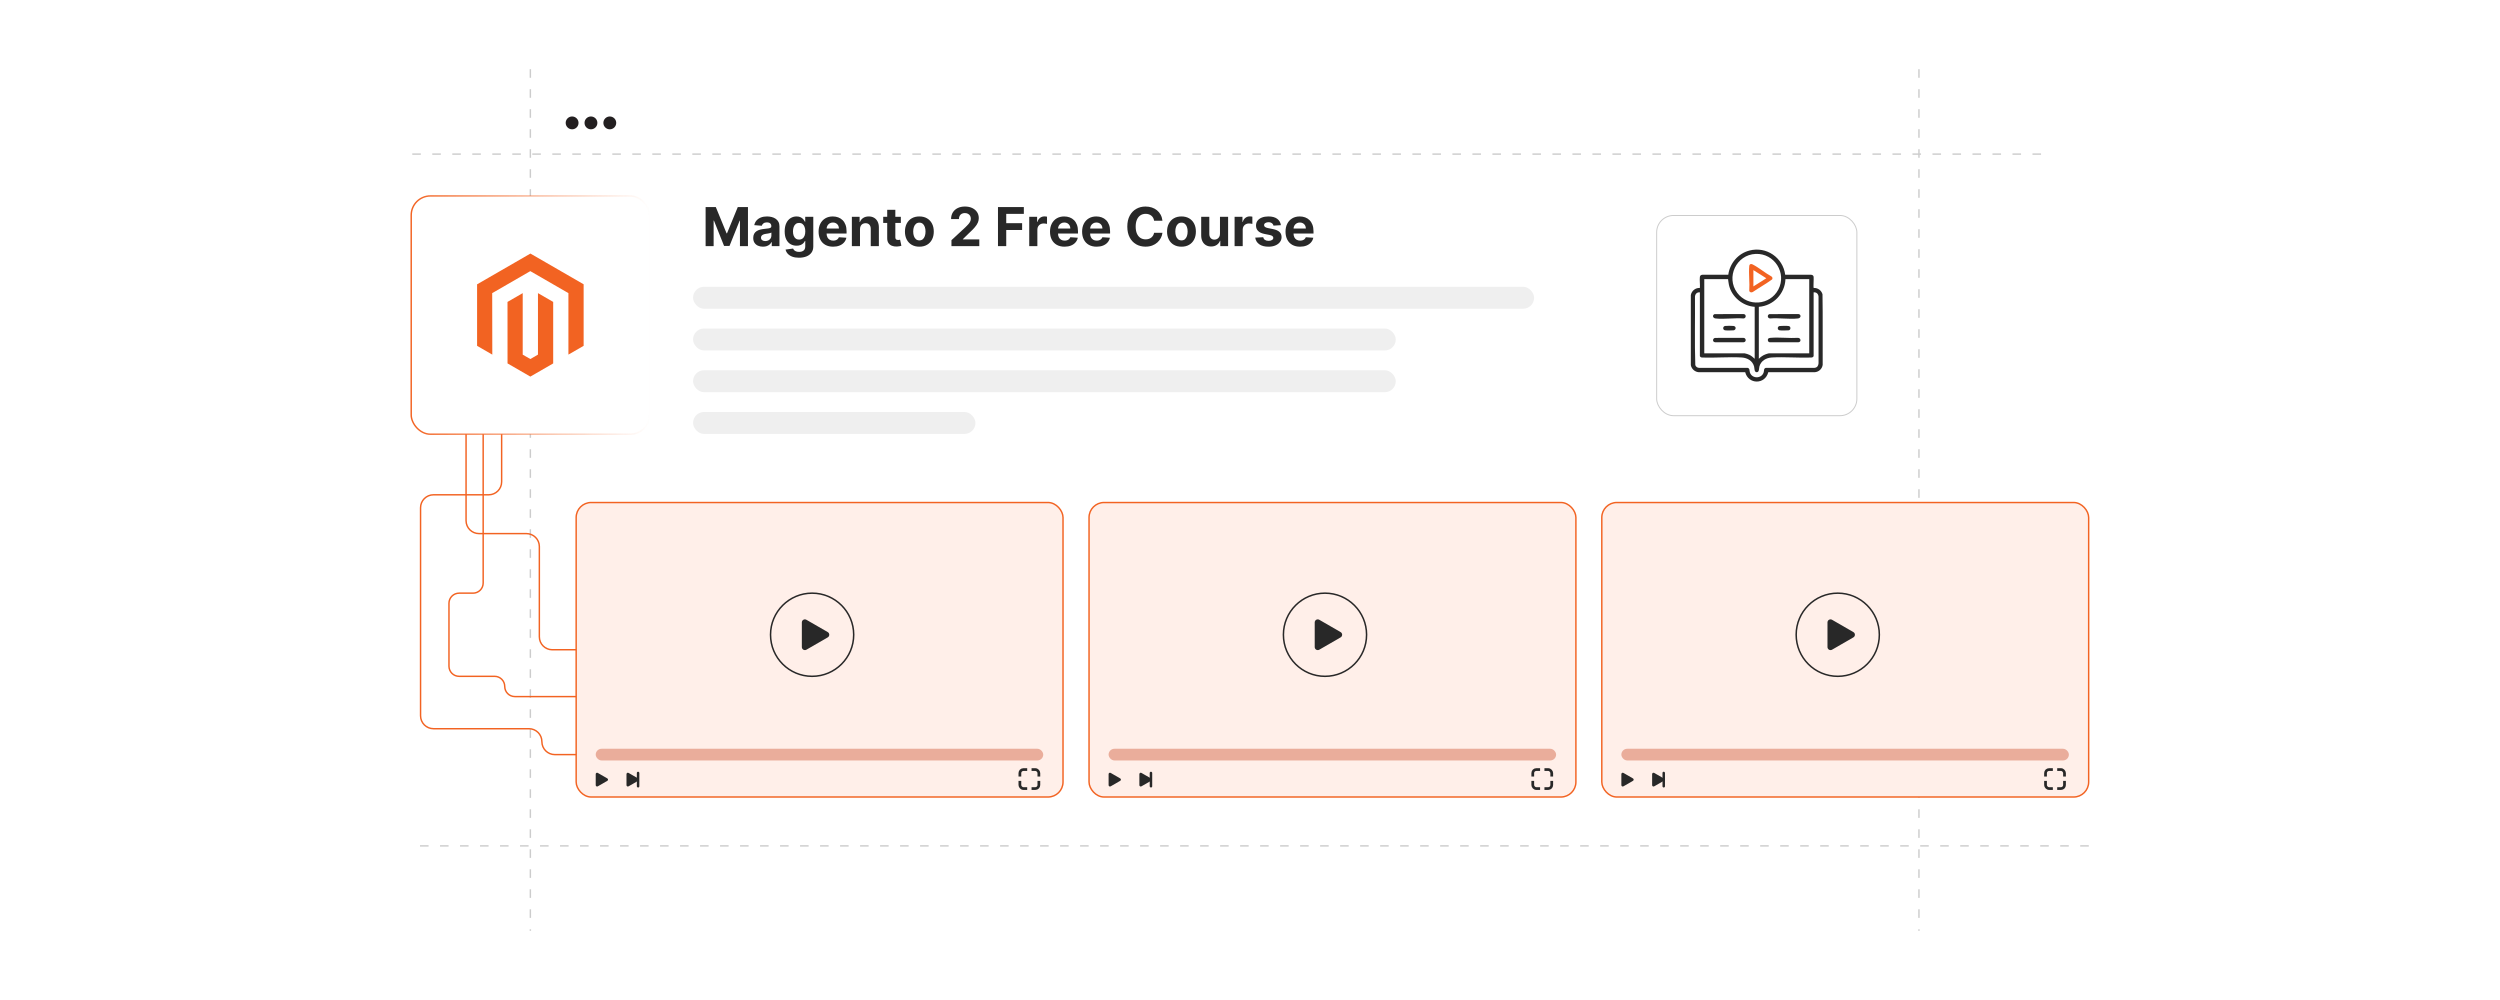 <?xml version="1.0" encoding="UTF-8"?><svg id="b" xmlns="http://www.w3.org/2000/svg" xmlns:xlink="http://www.w3.org/1999/xlink" viewBox="0 0 1000 400"><defs><linearGradient id="c" x1="164.193" y1="126.031" x2="260.095" y2="126.031" gradientUnits="userSpaceOnUse"><stop offset=".006" stop-color="#f26322"/><stop offset=".121" stop-color="#f26322" stop-opacity=".873"/><stop offset=".558" stop-color="#f26322" stop-opacity=".408"/><stop offset=".86" stop-color="#f26322" stop-opacity=".115"/><stop offset="1" stop-color="#f26322" stop-opacity="0"/></linearGradient><filter id="d" x="219.032" y="189.297" width="217.92" height="141.6" filterUnits="userSpaceOnUse"><feOffset dx="0" dy="0"/><feGaussianBlur result="e" stdDeviation="3.803"/><feFlood flood-color="#939393" flood-opacity=".3"/><feComposite in2="e" operator="in"/><feComposite in="SourceGraphic"/></filter><filter id="f" x="218.552" y="189.297" width="218.88" height="141.6" filterUnits="userSpaceOnUse"><feOffset dx="0" dy="0"/><feGaussianBlur result="g" stdDeviation="3.803"/><feFlood flood-color="#939393" flood-opacity=".3"/><feComposite in2="g" operator="in"/><feComposite in="SourceGraphic"/></filter><filter id="h" x="423.992" y="189.297" width="218.4" height="141.6" filterUnits="userSpaceOnUse"><feOffset dx="0" dy="0"/><feGaussianBlur result="i" stdDeviation="3.803"/><feFlood flood-color="#939393" flood-opacity=".3"/><feComposite in2="i" operator="in"/><feComposite in="SourceGraphic"/></filter><filter id="j" x="423.512" y="189.297" width="218.88" height="141.6" filterUnits="userSpaceOnUse"><feOffset dx="0" dy="0"/><feGaussianBlur result="k" stdDeviation="3.803"/><feFlood flood-color="#939393" flood-opacity=".3"/><feComposite in2="k" operator="in"/><feComposite in="SourceGraphic"/></filter><filter id="l" x="628.952" y="189.297" width="218.4" height="141.6" filterUnits="userSpaceOnUse"><feOffset dx="0" dy="0"/><feGaussianBlur result="m" stdDeviation="3.803"/><feFlood flood-color="#939393" flood-opacity=".3"/><feComposite in2="m" operator="in"/><feComposite in="SourceGraphic"/></filter><filter id="n" x="628.952" y="189.297" width="218.88" height="141.6" filterUnits="userSpaceOnUse"><feOffset dx="0" dy="0"/><feGaussianBlur result="o" stdDeviation="3.803"/><feFlood flood-color="#939393" flood-opacity=".3"/><feComposite in2="o" operator="in"/><feComposite in="SourceGraphic"/></filter><filter id="p" x="657.741" y="81.286" width="90.24" height="90.24" filterUnits="userSpaceOnUse"><feOffset dx="0" dy="0"/><feGaussianBlur result="q" stdDeviation="1.566"/><feFlood flood-color="#939393" flood-opacity=".3"/><feComposite in2="q" operator="in"/><feComposite in="SourceGraphic"/></filter></defs><line x1="212.144" y1="27.682" x2="212.144" y2="372.318" fill="none" stroke="#ccc" stroke-dasharray="3.429 4.572" stroke-miterlimit="10" stroke-width=".572"/><line x1="767.583" y1="27.682" x2="767.583" y2="372.318" fill="none" stroke="#ccc" stroke-dasharray="3.429 4.572" stroke-miterlimit="10" stroke-width=".572"/><line x1="816.421" y1="61.64" x2="164.486" y2="61.64" fill="none" stroke="#ccc" stroke-dasharray="3.429 4.572" stroke-miterlimit="10" stroke-width=".572"/><line x1="835.514" y1="338.36" x2="164.486" y2="338.36" fill="none" stroke="#ccc" stroke-dasharray="3.429 4.572" stroke-miterlimit="10" stroke-width=".572"/><circle cx="228.843" cy="49.157" r="2.57" fill="#231f20"/><circle cx="236.38" cy="49.157" r="2.57" fill="#231f20"/><circle cx="243.918" cy="49.157" r="2.57" fill="#231f20"/><rect x="164.486" y="78.373" width="95.315" height="95.315" rx="7.689" ry="7.689" fill="#fff" stroke="url(#c)" stroke-miterlimit="10" stroke-width=".587"/><polygon points="212.165 101.422 190.833 113.736 190.833 138.331 196.922 141.851 196.879 117.251 212.122 108.452 227.365 117.251 227.365 141.84 233.455 138.331 233.455 113.714 212.165 101.422" fill="#f26322"/><polygon points="215.186 141.846 212.144 143.614 209.085 141.862 209.085 117.251 203.001 120.766 203.012 145.366 212.138 150.639 221.275 145.366 221.275 120.766 215.186 117.251 215.186 141.846" fill="#f26322"/><path d="M282.249,82.824h4.074l4.303,10.497h.183l4.303-10.497h4.074v15.624h-3.204v-10.169h-.129l-4.043,10.093h-2.182l-4.043-10.131h-.13v10.207h-3.204v-15.624Z" fill="#282828"/><path d="M305.181,98.67c-.748,0-1.414-.132-1.998-.394s-1.046-.65-1.385-1.167-.507-1.161-.507-1.934c0-.651.12-1.198.358-1.641.239-.442.565-.798.977-1.068.412-.27.881-.473,1.408-.61.526-.137,1.08-.233,1.659-.289.682-.071,1.231-.139,1.648-.202s.72-.159.908-.286.282-.315.282-.565v-.046c0-.483-.151-.857-.454-1.122-.303-.264-.731-.397-1.286-.397-.585,0-1.05.129-1.396.386-.346.257-.575.578-.686.965l-3.006-.244c.152-.712.453-1.329.9-1.851.448-.52,1.026-.923,1.736-1.205s1.532-.423,2.468-.423c.651,0,1.275.076,1.873.229s1.129.389,1.594.709c.465.321.833.731,1.103,1.232s.404,1.1.404,1.797v7.903h-3.082v-1.625h-.091c-.189.366-.44.688-.755.965-.315.277-.694.493-1.137.648s-.954.233-1.534.233ZM306.112,96.427c.478,0,.9-.096,1.267-.286s.653-.449.862-.774c.208-.325.312-.694.312-1.106v-1.243c-.102.066-.24.126-.415.179-.176.054-.373.102-.591.145s-.438.081-.656.114-.417.062-.595.088c-.381.056-.714.144-.999.267-.285.122-.506.286-.664.492s-.236.462-.236.767c0,.442.162.779.484,1.011.323.231.734.348,1.232.348Z" fill="#282828"/><path d="M319.584,103.087c-1.053,0-1.955-.144-2.705-.432s-1.346-.678-1.789-1.171c-.442-.493-.73-1.048-.862-1.663l3.006-.404c.091.234.236.453.435.656s.461.367.79.492c.328.124.729.186,1.202.186.707,0,1.29-.172,1.751-.515.46-.344.69-.917.69-1.721v-2.144h-.137c-.143.325-.356.634-.641.923-.285.29-.651.526-1.099.71-.447.183-.981.274-1.602.274-.88,0-1.68-.204-2.399-.614-.72-.409-1.292-1.037-1.716-1.884s-.637-1.919-.637-3.216c0-1.327.216-2.437.648-3.326.432-.89,1.008-1.557,1.728-1.999s1.509-.663,2.369-.663c.656,0,1.205.11,1.647.331.443.222.8.496,1.072.824.272.328.481.649.629.965h.122v-1.968h3.227v11.832c0,.997-.244,1.831-.732,2.503-.488.671-1.164,1.176-2.026,1.514-.862.338-1.853.508-2.971.508ZM319.653,95.839c.524,0,.968-.131,1.331-.393.363-.262.643-.639.839-1.129.196-.491.294-1.08.294-1.767s-.097-1.282-.29-1.789c-.193-.506-.473-.898-.839-1.179-.366-.279-.811-.419-1.335-.419-.534,0-.984.144-1.35.431s-.644.685-.832,1.194-.282,1.096-.282,1.762c0,.677.095,1.261.286,1.751.19.491.468.87.832,1.137.363.268.812.4,1.346.4Z" fill="#282828"/><path d="M333.248,98.677c-1.206,0-2.242-.245-3.109-.735-.867-.491-1.535-1.188-2.002-2.091-.468-.902-.702-1.972-.702-3.208,0-1.205.234-2.263.702-3.174.468-.91,1.127-1.619,1.98-2.128s1.853-.763,3.002-.763c.773,0,1.494.123,2.163.369.668.247,1.253.617,1.754,1.11s.891,1.112,1.171,1.857.42,1.616.42,2.613v.893h-9.895v-2.014h6.836c0-.469-.102-.883-.305-1.244-.204-.361-.485-.644-.843-.851s-.774-.309-1.247-.309c-.494,0-.93.113-1.309.339-.379.227-.675.529-.889.908-.214.379-.323.8-.328,1.263v1.915c0,.579.108,1.08.324,1.503.216.422.522.747.919.977.397.229.867.343,1.411.343.361,0,.692-.051.992-.152.3-.102.557-.254.77-.458.214-.203.377-.452.488-.747l3.006.198c-.152.722-.464,1.352-.935,1.888-.47.537-1.076.954-1.815,1.251-.74.298-1.593.446-2.56.446Z" fill="#282828"/><path d="M343.997,91.674v6.774h-3.25v-11.718h3.097v2.067h.138c.259-.682.694-1.222,1.304-1.621s1.351-.599,2.22-.599c.814,0,1.523.178,2.128.533.605.356,1.076.863,1.411,1.522.336.658.504,1.443.504,2.353v7.461h-3.25v-6.881c.005-.718-.178-1.278-.549-1.683-.372-.404-.882-.606-1.534-.606-.437,0-.822.094-1.156.282-.333.189-.592.462-.778.82-.186.358-.281.789-.286,1.293Z" fill="#282828"/><path d="M360.338,86.73v2.441h-7.057v-2.441h7.057ZM354.883,83.923h3.25v10.925c0,.3.045.532.137.698.091.165.22.28.385.347.165.066.357.1.576.1.153,0,.305-.015.458-.042.152-.028.27-.05.351-.065l.511,2.419c-.163.051-.392.11-.686.179s-.653.11-1.076.126c-.783.03-1.468-.074-2.056-.312-.588-.239-1.044-.61-1.37-1.114-.326-.503-.486-1.139-.48-1.907v-11.352Z" fill="#282828"/><path d="M367.745,98.677c-1.185,0-2.208-.253-3.071-.759-.862-.506-1.527-1.213-1.995-2.121-.468-.907-.702-1.962-.702-3.162,0-1.21.234-2.269.702-3.177.468-.908,1.133-1.615,1.995-2.121.862-.506,1.886-.759,3.071-.759s2.208.253,3.071.759c.862.506,1.527,1.213,1.995,2.121.468.907.702,1.967.702,3.177,0,1.2-.234,2.255-.702,3.162-.468.908-1.133,1.615-1.995,2.121-.862.506-1.886.759-3.071.759ZM367.76,96.159c.539,0,.989-.153,1.351-.461.361-.308.634-.729.82-1.263s.279-1.142.279-1.823-.093-1.289-.279-1.823-.459-.956-.82-1.267c-.361-.31-.811-.466-1.351-.466-.544,0-1.0.155-1.369.466s-.646.732-.832,1.267c-.186.534-.278,1.142-.278,1.823s.092,1.289.278,1.823c.185.534.463.955.832,1.263s.825.461,1.369.461Z" fill="#282828"/><path d="M380.584,98.448v-2.38l5.561-5.149c.473-.458.871-.87,1.194-1.236.323-.366.568-.726.736-1.079.168-.353.252-.736.252-1.148,0-.458-.104-.854-.313-1.187s-.493-.59-.855-.77c-.361-.181-.77-.271-1.228-.271-.478,0-.895.097-1.251.29-.356.193-.631.47-.824.831s-.29.791-.29,1.289h-3.136c0-1.022.231-1.909.694-2.662s1.111-1.335,1.945-1.747,1.795-.618,2.884-.618c1.119,0,2.094.197,2.926.592.832.394,1.478.94,1.941,1.636.463.697.694,1.496.694,2.396,0,.591-.116,1.173-.347,1.747-.231.575-.642,1.212-1.232,1.911-.59.699-1.422,1.537-2.495,2.514l-2.281,2.235v.107h6.561v2.7h-11.138Z" fill="#282828"/><path d="M399.191,98.448v-15.624h10.345v2.724h-7.042v3.723h6.355v2.724h-6.355v6.454h-3.303Z" fill="#282828"/><path d="M411.695,98.448v-11.718h3.151v2.044h.122c.213-.727.572-1.277,1.076-1.651s1.083-.56,1.739-.56c.163,0,.338.01.526.03s.353.049.496.084v2.884c-.153-.046-.364-.086-.633-.122-.27-.035-.516-.054-.74-.054-.478,0-.904.103-1.278.31-.373.206-.669.492-.885.858-.216.366-.324.788-.324,1.266v6.63h-3.25Z" fill="#282828"/><path d="M425.815,98.677c-1.206,0-2.242-.245-3.109-.735-.867-.491-1.535-1.188-2.002-2.091-.468-.902-.702-1.972-.702-3.208,0-1.205.234-2.263.702-3.174.468-.91,1.127-1.619,1.98-2.128s1.853-.763,3.002-.763c.773,0,1.494.123,2.163.369.668.247,1.253.617,1.754,1.11s.891,1.112,1.171,1.857.42,1.616.42,2.613v.893h-9.895v-2.014h6.836c0-.469-.102-.883-.305-1.244-.204-.361-.485-.644-.843-.851s-.774-.309-1.247-.309c-.494,0-.93.113-1.309.339-.379.227-.675.529-.889.908-.214.379-.323.8-.328,1.263v1.915c0,.579.108,1.08.324,1.503.216.422.522.747.919.977.397.229.867.343,1.411.343.361,0,.692-.051.992-.152.3-.102.557-.254.77-.458.214-.203.377-.452.488-.747l3.006.198c-.152.722-.464,1.352-.935,1.888-.47.537-1.076.954-1.815,1.251-.74.298-1.593.446-2.56.446Z" fill="#282828"/><path d="M438.655,98.677c-1.206,0-2.242-.245-3.109-.735-.867-.491-1.535-1.188-2.002-2.091-.468-.902-.702-1.972-.702-3.208,0-1.205.234-2.263.702-3.174.468-.91,1.127-1.619,1.98-2.128s1.853-.763,3.002-.763c.773,0,1.494.123,2.163.369.668.247,1.253.617,1.754,1.11s.891,1.112,1.171,1.857.42,1.616.42,2.613v.893h-9.895v-2.014h6.836c0-.469-.102-.883-.305-1.244-.204-.361-.485-.644-.843-.851s-.774-.309-1.247-.309c-.494,0-.93.113-1.309.339-.379.227-.675.529-.889.908-.214.379-.323.8-.328,1.263v1.915c0,.579.108,1.08.324,1.503.216.422.522.747.919.977.397.229.867.343,1.411.343.361,0,.692-.051.992-.152.3-.102.557-.254.77-.458.214-.203.377-.452.488-.747l3.006.198c-.152.722-.464,1.352-.935,1.888-.47.537-1.076.954-1.815,1.251-.74.298-1.593.446-2.56.446Z" fill="#282828"/><path d="M464.982,88.294h-3.342c-.06-.432-.185-.817-.374-1.155-.188-.339-.43-.627-.725-.866s-.635-.422-1.019-.549-.8-.191-1.247-.191c-.809,0-1.513.2-2.113.6-.6.398-1.065.979-1.396,1.739-.331.76-.496,1.682-.496,2.766,0,1.113.167,2.049.499,2.807s.8,1.33,1.4,1.717,1.294.58,2.083.58c.443,0,.853-.059,1.232-.176s.716-.288,1.011-.515.541-.502.736-.828c.196-.325.332-.696.408-1.113l3.342.015c-.087.718-.302,1.408-.644,2.071-.344.664-.804,1.257-1.381,1.777-.577.521-1.265.934-2.061,1.236s-1.694.454-2.696.454c-1.394,0-2.639-.315-3.734-.946-1.096-.631-1.96-1.544-2.594-2.738-.633-1.195-.95-2.643-.95-4.341,0-1.704.32-3.153.961-4.349.641-1.195,1.511-2.107,2.609-2.735,1.098-.628,2.334-.942,3.708-.942.905,0,1.746.128,2.522.382s1.463.624,2.063,1.11c.6.485,1.09,1.079,1.469,1.781.379.701.621,1.505.729,2.41Z" fill="#282828"/><path d="M472.588,98.677c-1.185,0-2.209-.253-3.071-.759s-1.527-1.213-1.995-2.121c-.468-.907-.701-1.962-.701-3.162,0-1.21.233-2.269.701-3.177.468-.908,1.133-1.615,1.995-2.121s1.886-.759,3.071-.759c1.185,0,2.208.253,3.07.759s1.526,1.213,1.995,2.121c.468.907.701,1.967.701,3.177,0,1.2-.233,2.255-.701,3.162-.469.908-1.133,1.615-1.995,2.121s-1.886.759-3.07.759ZM472.603,96.159c.539,0,.989-.153,1.351-.461s.635-.729.82-1.263.278-1.142.278-1.823-.093-1.289-.278-1.823-.459-.956-.82-1.267-.811-.466-1.351-.466c-.544,0-1.001.155-1.369.466-.369.31-.646.732-.832,1.267s-.278,1.142-.278,1.823.093,1.289.278,1.823.463.955.832,1.263c.368.308.825.461,1.369.461Z" fill="#282828"/><path d="M487.99,93.459v-6.729h3.25v11.718h-3.12v-2.129h-.122c-.265.688-.703,1.239-1.316,1.656s-1.359.625-2.239.625c-.783,0-1.472-.178-2.067-.534-.595-.355-1.059-.861-1.392-1.518-.334-.656-.503-1.442-.508-2.357v-7.461h3.25v6.881c.005.692.19,1.238.557,1.641.366.401.857.603,1.473.603.392,0,.758-.09,1.099-.271s.616-.449.827-.806c.211-.355.315-.796.31-1.319Z" fill="#282828"/><path d="M493.834,98.448v-11.718h3.15v2.044h.122c.214-.727.572-1.277,1.076-1.651.503-.374,1.083-.56,1.739-.56.163,0,.338.01.526.03s.353.049.496.084v2.884c-.152-.046-.364-.086-.634-.122-.27-.035-.516-.054-.739-.054-.478,0-.904.103-1.278.31s-.669.492-.885.858-.324.788-.324,1.266v6.63h-3.25Z" fill="#282828"/><path d="M512.364,90.071l-2.976.184c-.051-.254-.16-.484-.328-.69s-.388-.371-.66-.496c-.272-.124-.596-.186-.973-.186-.503,0-.928.105-1.273.316s-.519.492-.519.843c0,.28.111.517.335.71s.608.349,1.152.465l2.121.428c1.139.233,1.988.61,2.548,1.129s.839,1.2.839,2.044c0,.769-.225,1.442-.675,2.022-.45.579-1.065,1.031-1.847,1.353-.78.323-1.68.484-2.696.484-1.552,0-2.786-.324-3.704-.973s-1.456-1.532-1.613-2.65l3.196-.168c.097.473.331.833.702,1.079.371.247.847.37,1.427.37.569,0,1.028-.11,1.377-.332.348-.221.524-.507.53-.858-.006-.295-.13-.537-.374-.729-.244-.19-.621-.337-1.129-.439l-2.029-.404c-1.145-.229-1.995-.625-2.552-1.19-.558-.565-.836-1.283-.836-2.158,0-.753.205-1.401.614-1.945.409-.545.986-.964,1.731-1.259s1.619-.442,2.621-.442c1.48,0,2.646.312,3.498.938.852.626,1.349,1.478,1.491,2.556Z" fill="#282828"/><path d="M520.023,98.677c-1.205,0-2.241-.245-3.108-.735-.867-.491-1.535-1.188-2.003-2.091-.468-.902-.701-1.972-.701-3.208,0-1.205.233-2.263.701-3.174.468-.91,1.128-1.619,1.98-2.128.852-.509,1.853-.763,3.002-.763.772,0,1.493.123,2.162.369.669.247,1.254.617,1.755,1.11s.892,1.112,1.171,1.857c.28.745.42,1.616.42,2.613v.893h-9.895v-2.014h6.835c0-.469-.102-.883-.305-1.244-.204-.361-.484-.644-.843-.851-.359-.206-.774-.309-1.248-.309-.493,0-.93.113-1.308.339-.379.227-.676.529-.89.908-.213.379-.322.8-.327,1.263v1.915c0,.579.107,1.08.324,1.503.216.422.522.747.919.977.397.229.867.343,1.411.343.361,0,.691-.051.992-.152.3-.102.557-.254.77-.458.213-.203.376-.452.488-.747l3.006.198c-.153.722-.465,1.352-.935,1.888-.471.537-1.076.954-1.816,1.251-.739.298-1.593.446-2.56.446Z" fill="#282828"/><rect x="277.222" y="114.71" width="336.42" height="8.78" rx="4.39" ry="4.39" fill="#efefef"/><rect x="277.222" y="131.404" width="281.082" height="8.78" rx="4.39" ry="4.39" fill="#efefef"/><rect x="277.222" y="148.098" width="281.082" height="8.78" rx="4.39" ry="4.39" fill="#efefef"/><rect x="277.222" y="164.792" width="112.96" height="8.78" rx="4.39" ry="4.39" fill="#efefef"/><rect x="230.464" y="201.003" width="194.744" height="117.803" rx="6.003" ry="6.003" fill="#ffefe9" filter="url(#d)"/><rect x="230.464" y="201.003" width="194.744" height="117.803" rx="6.003" ry="6.003" fill="none" filter="url(#f)" stroke="#f26322" stroke-miterlimit="10" stroke-width=".587"/><rect x="238.287" y="299.504" width="179.004" height="4.676" rx="2.338" ry="2.338" fill="#eaad9b"/><circle cx="324.846" cy="253.895" r="16.633" fill="none" stroke="#282828" stroke-miterlimit="10" stroke-width=".608"/><path d="M331.097,252.838l-8.532-4.926c-.814-.47-1.832.117-1.832,1.058v9.852c0,.94,1.018,1.528,1.832,1.058l8.532-4.926c.814-.47.814-1.645,0-2.115Z" fill="#282828"/><path d="M242.939,311.373l-3.83-2.211c-.365-.211-.822.053-.822.475v4.423c0,.422.457.686.822.475l3.83-2.211c.365-.211.365-.739,0-.95Z" fill="#282828"/><path d="M255.246,311.373l-3.83-2.211c-.365-.211-.822.053-.822.475v4.423c0,.422.457.686.822.475l3.83-2.211c.365-.211.365-.739,0-.95Z" fill="#282828"/><rect x="254.736" y="308.687" width=".999" height="6.322" rx=".499" ry=".499" fill="#282828"/><rect x="407.954" y="307.832" width="7.59" height="7.59" rx="1.398" ry="1.398" fill="none" stroke="#282828" stroke-miterlimit="10" stroke-width="1.099"/><rect x="410.882" y="306.603" width="1.741" height="9.764" fill="#ffefe9"/><rect x="410.882" y="306.603" width="1.741" height="9.764" transform="translate(723.238 -100.268) rotate(90)" fill="#ffefe9"/><rect x="435.617" y="201.003" width="194.744" height="117.803" rx="6.003" ry="6.003" fill="#ffefe9" filter="url(#h)"/><rect x="435.617" y="201.003" width="194.744" height="117.803" rx="6.003" ry="6.003" fill="none" filter="url(#j)" stroke="#f26322" stroke-miterlimit="10" stroke-width=".587"/><rect x="443.439" y="299.504" width="179.004" height="4.676" rx="2.338" ry="2.338" fill="#eaad9b"/><circle cx="529.999" cy="253.895" r="16.633" fill="none" stroke="#282828" stroke-miterlimit="10" stroke-width=".608"/><path d="M536.249,252.838l-8.532-4.926c-.814-.47-1.832.117-1.832,1.058v9.852c0,.94,1.018,1.528,1.832,1.058l8.532-4.926c.814-.47.814-1.645,0-2.115Z" fill="#282828"/><path d="M448.092,311.373l-3.83-2.211c-.365-.211-.822.053-.822.475v4.423c0,.422.457.686.822.475l3.83-2.211c.365-.211.365-.739,0-.95Z" fill="#282828"/><path d="M460.399,311.373l-3.83-2.211c-.365-.211-.822.053-.822.475v4.423c0,.422.457.686.822.475l3.83-2.211c.365-.211.365-.739,0-.95Z" fill="#282828"/><rect x="459.888" y="308.687" width=".999" height="6.322" rx=".499" ry=".499" fill="#282828"/><rect x="613.107" y="307.832" width="7.59" height="7.59" rx="1.398" ry="1.398" fill="none" stroke="#282828" stroke-miterlimit="10" stroke-width="1.099"/><rect x="616.035" y="306.603" width="1.741" height="9.764" fill="#ffefe9"/><rect x="616.035" y="306.603" width="1.741" height="9.764" transform="translate(928.391 -305.42) rotate(90)" fill="#ffefe9"/><rect x="640.721" y="201.003" width="194.744" height="117.803" rx="6.003" ry="6.003" fill="#ffefe9" filter="url(#l)"/><rect x="640.721" y="201.003" width="194.744" height="117.803" rx="6.003" ry="6.003" fill="none" filter="url(#n)" stroke="#f26322" stroke-miterlimit="10" stroke-width=".587"/><rect x="648.544" y="299.504" width="179.004" height="4.676" rx="2.338" ry="2.338" fill="#eaad9b"/><circle cx="735.103" cy="253.895" r="16.633" fill="none" stroke="#282828" stroke-miterlimit="10" stroke-width=".608"/><path d="M741.354,252.838l-8.532-4.926c-.814-.47-1.832.117-1.832,1.058v9.852c0,.94,1.018,1.528,1.832,1.058l8.532-4.926c.814-.47.814-1.645,0-2.115Z" fill="#282828"/><path d="M653.196,311.373l-3.83-2.211c-.365-.211-.822.053-.822.475v4.423c0,.422.457.686.822.475l3.83-2.211c.365-.211.365-.739,0-.95Z" fill="#282828"/><path d="M665.503,311.373l-3.83-2.211c-.365-.211-.822.053-.822.475v4.423c0,.422.457.686.822.475l3.83-2.211c.365-.211.365-.739,0-.95Z" fill="#282828"/><rect x="664.993" y="308.687" width=".999" height="6.322" rx=".499" ry=".499" fill="#282828"/><rect x="818.211" y="307.832" width="7.59" height="7.59" rx="1.398" ry="1.398" fill="none" stroke="#282828" stroke-miterlimit="10" stroke-width="1.099"/><rect x="821.14" y="306.603" width="1.741" height="9.764" fill="#ffefe9"/><rect x="821.14" y="306.603" width="1.741" height="9.764" transform="translate(1133.495 -510.525) rotate(90)" fill="#ffefe9"/><rect x="662.665" y="86.189" width="80.086" height="80.086" rx="6.746" ry="6.746" fill="#fff" filter="url(#p)" stroke="#ccc" stroke-miterlimit="10" stroke-width=".397"/><path d="M714.088,109.896l10.282.007c.499-.004.994.264,1.076.785.105.667-.156,4.337.005,4.493,1.662-.077,3.066.931,3.549,2.5.167,9.407.019,18.847.075,28.266-.228,1.654-1.602,2.857-3.258,2.947l-18.502-.01c-1.261,4.998-7.962,4.976-9.231.002l-18.497.008c-1.592-.082-2.971-1.277-3.254-2.847v-28.023c.322-1.714,1.866-2.944,3.62-2.843.119-1.389-.162-3.041-.003-4.398.071-.603.513-.871,1.084-.881l10.282-.007c.618-4.618,3.94-8.508,8.468-9.68,6.795-1.759,13.382,2.813,14.303,9.68ZM702.267,101.562c-7.75.335-12.019,9.34-7.364,15.575,4.25,5.692,13.069,4.99,16.399-1.266,3.54-6.65-1.556-14.632-9.036-14.308ZM691.225,111.665h-9.513v29.677h16.183c.32,0,1.536.437,1.879.602.795.382,1.46.984,2.102,1.569v-20.784c-4.851-.341-9.255-4.007-10.308-8.77-.168-.761-.218-1.529-.343-2.294ZM723.694,111.665h-9.513c-.225,5.809-4.843,10.649-10.651,11.064v20.784c.754-.739,1.562-1.344,2.558-1.733.259-.101,1.219-.438,1.423-.438h16.183v-29.677ZM679.953,116.939c-1.153-.102-1.851.59-1.964,1.707.084,9.118-.176,18.28.131,27.372.182.649.798,1.093,1.466,1.119l19.526.018c.878.291.61,1.119.852,1.836.889,2.638,4.788,2.537,5.534-.147.189-.681-.071-1.404.792-1.69l19.526-.018c1.067-.1,1.515-.799,1.602-1.81l-.005-26.681c-.112-1.118-.81-1.81-1.964-1.707v25.489c0,.196-.519.632-.773.571-5.23.232-10.733-.316-15.931-.007-2.269.135-4.355,1.302-4.981,3.602-.197.725-.014,2.356-1.108,2.295-1.012-.056-.822-1.564-1.02-2.295-.625-2.3-2.711-3.467-4.981-3.602-5.198-.309-10.701.238-15.931.007-.254.061-.773-.375-.773-.571v-25.489Z" fill="#282828"/><path d="M685.818,125.647l11.665-.024c1.12.132,1.038,1.708-.103,1.763-3.537-.297-7.709.389-11.17-.003-1.081-.122-1.408-1.284-.392-1.736Z" fill="#282828"/><path d="M686.027,135.162l11.247-.025c1.218-.042,1.38,1.625.209,1.76h-11.482c-1.091-.127-1.005-1.55.027-1.736Z" fill="#282828"/><path d="M693.984,130.621c.546.5.207,1.406-.543,1.511-.537.075-3.008.092-3.487-.015-.93-.208-.897-1.574.087-1.73.621-.098,2.653-.082,3.305-.009.191.021.499.116.637.243Z" fill="#282828"/><path d="M707.74,125.647l11.665-.024c1.092.128,1.105,1.61-.209,1.76-3.456.395-7.637-.297-11.17.003-1.051-.065-1.232-1.378-.286-1.738Z" fill="#282828"/><path d="M707.386,135.376c.175-.148.609-.222.845-.242,3.504-.295,7.418.229,10.965.004,1.135.007,1.411,1.621.209,1.76h-11.482c-.757.018-1.046-1.091-.537-1.522Z" fill="#282828"/><path d="M711.878,130.406c.546-.098,3.14-.102,3.653.02.903.216.809,1.571-.065,1.707-.515.08-3.228.089-3.695-.016-.869-.194-.929-1.526.106-1.712Z" fill="#282828"/><path d="M699.94,105.802c.36-.303.765-.202,1.142-.012,2.504,1.264,5.005,3.436,7.507,4.798.397.277.522.755.258,1.173-2.48,1.818-5.212,3.323-7.763,5.059-.55.302-1.297.114-1.385-.547.235-3.16-.293-6.725-.002-9.835.02-.211.079-.496.243-.635ZM701.358,108.046v6.514l5.171-3.257-5.171-3.257Z" fill="#f26322"/><path d="M186.425,173.688v34.572c0,2.861,2.319,5.18,5.18,5.18h18.956c2.861,0,5.18,2.319,5.18,5.18v36.106c0,2.861,2.319,5.18,5.18,5.18h9.544" fill="none" stroke="#f26322" stroke-miterlimit="10" stroke-width=".587"/><path d="M200.657,173.688v19.052c0,2.861-2.319,5.18-5.18,5.18h-22.073c-2.861,0-5.18,2.319-5.18,5.18v83.204c0,2.861,2.319,5.18,5.18,5.18h38.172c2.861,0,5.18,2.319,5.18,5.18h0c0,2.861,2.319,5.18,5.18,5.18h8.528" fill="none" stroke="#f26322" stroke-miterlimit="10" stroke-width=".587"/><path d="M193.267,173.688v59.523c0,2.237-1.814,4.051-4.051,4.051h-5.577c-2.237,0-4.051,1.814-4.051,4.051v25.163c0,2.237,1.814,4.051,4.051,4.051h14.201c2.237,0,4.051,1.814,4.051,4.051h0c0,2.237,1.814,4.051,4.051,4.051h24.522" fill="none" stroke="#f26322" stroke-miterlimit="10" stroke-width=".587"/></svg>